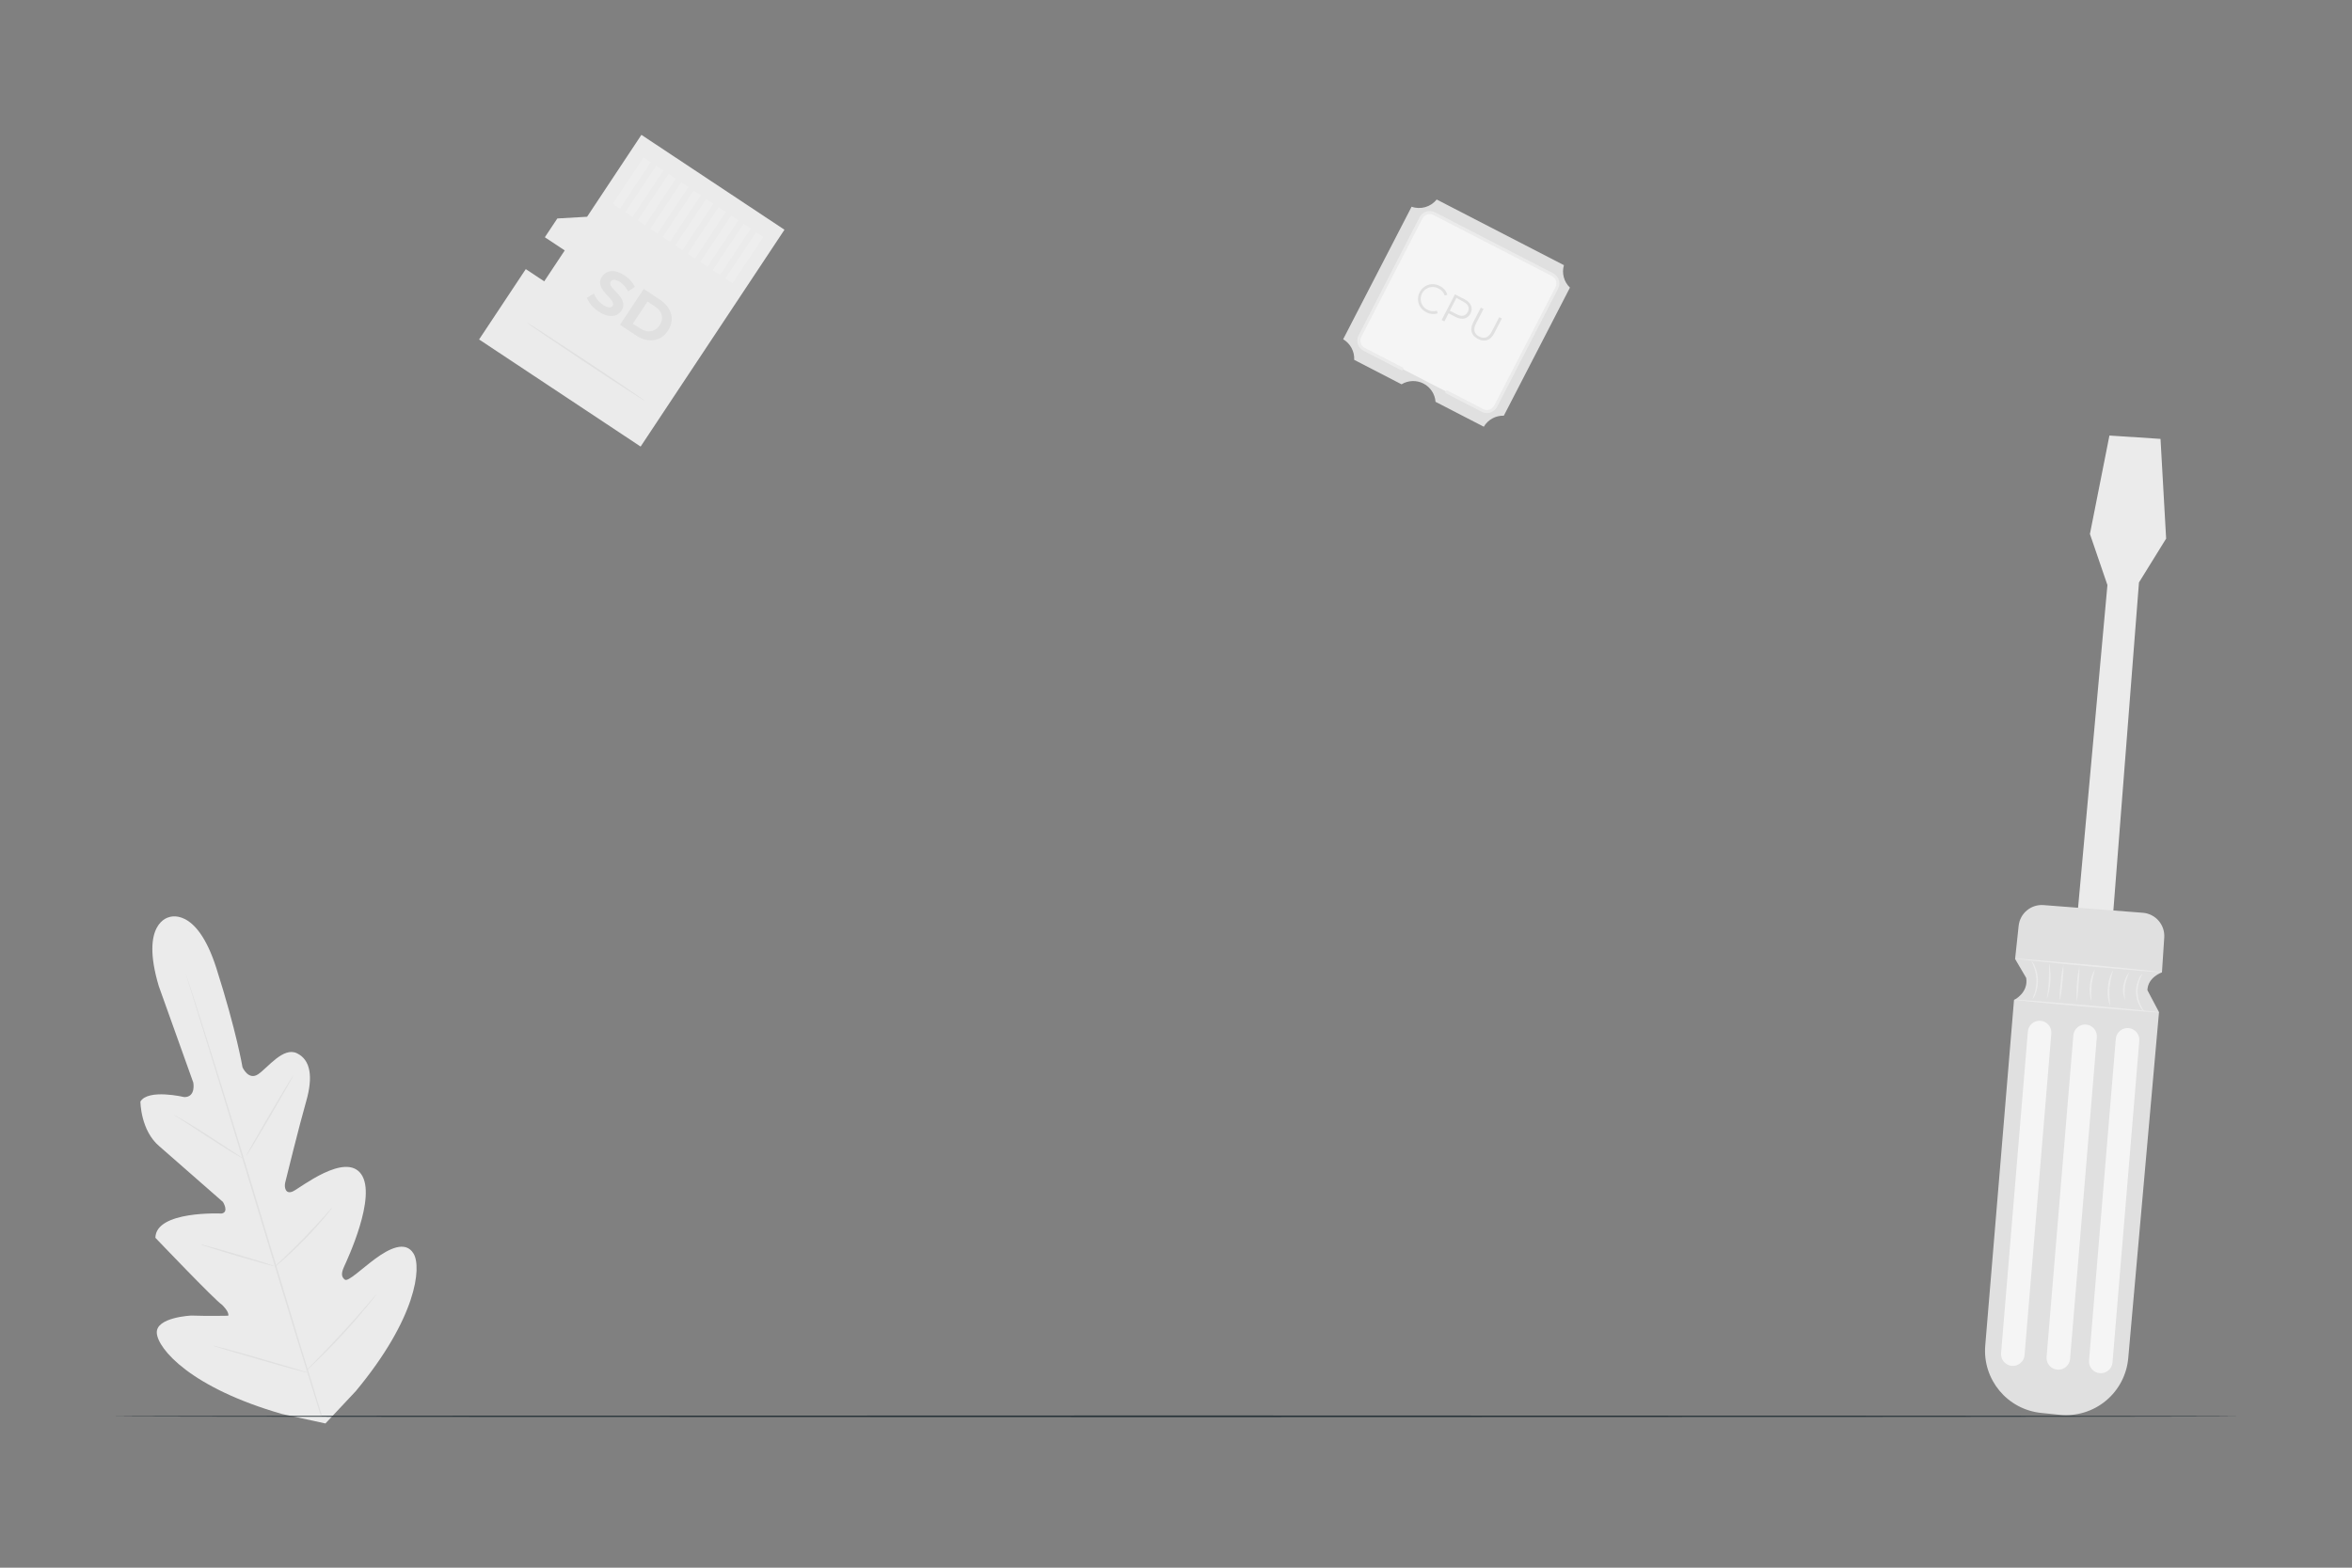 <?xml version="1.0" encoding="UTF-8" standalone="no"?><!-- Generator: Gravit.io --><svg xmlns="http://www.w3.org/2000/svg" xmlns:xlink="http://www.w3.org/1999/xlink" style="isolation:isolate" viewBox="0 0 750 500" width="750pt" height="500pt"><rect x="0" y="0" width="750" height="500" fill="#808080" stroke="none"/><defs><clipPath id="_clipPath_XlVt0aulMQlKQARNlwG0vOGBPr6Qrmio"><rect width="750" height="500"/></clipPath></defs><g clip-path="url(#_clipPath_XlVt0aulMQlKQARNlwG0vOGBPr6Qrmio)"><g><path d=" M 53.89 292.54 C 53.89 292.54 44.56 294.22 50.64 314.54 C 50.64 314.54 61.64 345.29 61.64 345.29 C 61.64 345.29 62.53 349.91 58.78 349.91 C 58.78 349.91 47.25 347.17 44.78 351.33 C 44.78 351.33 44.78 360.59 50.89 365.66 C 50.89 365.66 69.89 382.3 71.09 383.35 C 71.09 383.35 73.17 386.63 70.61 387.05 C 70.61 387.05 49.7 386.05 49.55 394.78 C 49.55 394.78 68.68 414.84 70.77 416.12 C 70.77 416.12 73.22 418.44 72.77 419.64 C 72.77 419.64 66.24 419.78 61 419.59 C 61 419.59 49.67 420.1 50 425.15 C 50.33 430.2 60.76 442.61 90 451 L 103.78 454 L 113.47 443.67 C 132.87 420.3 134.47 404.21 131.89 399.85 C 129.31 395.49 123.89 398.36 119.67 401.46 C 115.45 404.56 110.99 408.9 109.98 408.14 C 108.97 407.38 108.67 406.31 109.68 404.08 C 110.69 401.85 120.23 381.63 115.18 374.49 C 110.13 367.35 95.77 378.87 93.42 379.97 C 91.07 381.07 90.58 378.7 90.94 377.2 C 91.3 375.7 95.47 358.81 97.65 351.2 C 99.83 343.59 99.13 338.04 94.65 335.91 C 90.3 333.85 85.43 340.5 82.33 342.61 C 79.23 344.72 77.33 340.4 77.33 340.4 C 77.33 340.4 75.44 329 69 308.8 C 62.56 288.6 53.71 292.59 53.71 292.59" fill="rgb(235,235,235)"/><path d=" M 102.26 451.4 C 97.58 436.53 91.26 415.93 84.42 393.15 C 77.58 370.37 71.32 349.77 66.72 334.88 C 64.43 327.45 62.56 321.43 61.27 317.25 C 60.63 315.18 60.13 313.57 59.79 312.45 C 59.63 311.92 59.51 311.5 59.42 311.2 C 59.373 311.059 59.333 310.915 59.3 310.77 C 59.362 310.903 59.415 311.04 59.46 311.18 L 59.88 312.42 C 60.25 313.53 60.77 315.14 61.45 317.19 C 62.8 321.33 64.71 327.34 67.05 334.78 C 71.73 349.65 78.05 370.24 84.89 393.01 C 91.73 415.78 98 436.4 102.59 451.3" fill="rgb(224,224,224)"/><path d=" M 55.49 355.62 C 55.813 355.73 56.122 355.878 56.41 356.06 C 56.99 356.37 57.81 356.84 58.82 357.43 C 60.82 358.62 63.59 360.33 66.59 362.28 L 74.24 367.28 L 76.56 368.79 C 76.859 368.958 77.137 369.159 77.39 369.39 C 77.065 369.278 76.753 369.13 76.46 368.95 C 75.88 368.64 75.06 368.17 74.05 367.57 C 72.05 366.36 69.32 364.57 66.33 362.67 L 58.65 357.67 L 56.31 356.17 C 56.016 356.02 55.74 355.835 55.49 355.62 Z " fill="rgb(224,224,224)"/><path d=" M 78.5 368.69 C 78.38 368.63 81.66 362.8 85.82 355.69 C 89.98 348.58 93.45 342.86 93.56 342.93 C 93.67 343 90.4 348.82 86.24 355.93 C 82.08 363.04 78.61 368.76 78.5 368.69 Z " fill="rgb(224,224,224)"/><path d=" M 87.47 404.14 C 87.678 403.862 87.916 403.607 88.18 403.38 L 90.24 401.43 C 91.96 399.78 94.34 397.5 96.88 394.88 C 99.42 392.26 101.65 389.83 103.24 388.06 C 103.99 387.23 104.62 386.53 105.13 385.95 C 105.351 385.682 105.599 385.438 105.87 385.22 C 105.712 385.528 105.514 385.814 105.28 386.07 C 104.87 386.61 104.28 387.36 103.5 388.28 C 101.97 390.12 99.78 392.6 97.23 395.22 C 94.68 397.84 92.23 400.09 90.47 401.68 C 89.57 402.47 88.83 403.1 88.31 403.52 C 88.056 403.76 87.774 403.968 87.47 404.14 Z " fill="rgb(224,224,224)"/><path d=" M 64.06 396.9 C 64.38 396.918 64.696 396.978 65 397.08 L 67.53 397.75 C 69.66 398.33 72.6 399.17 75.83 400.12 C 79.06 401.07 82 402 84.09 402.64 C 85.09 402.97 85.99 403.25 86.58 403.45 C 86.891 403.531 87.19 403.652 87.47 403.81 C 87.13 403.797 86.793 403.737 86.47 403.63 C 85.87 403.48 85.01 403.26 83.94 402.96 C 81.81 402.38 78.88 401.54 75.64 400.59 C 72.4 399.64 69.49 398.74 67.39 398.07 C 66.33 397.74 65.48 397.46 64.9 397.26 C 64.606 397.177 64.323 397.056 64.06 396.9 Z " fill="rgb(224,224,224)"/><path d=" M 68 429.2 C 68.41 429.243 68.815 429.323 69.21 429.44 L 72.46 430.29 C 75.19 431.02 78.96 432.07 83.11 433.29 C 87.26 434.51 91.02 435.58 93.73 436.39 L 96.94 437.39 C 97.337 437.491 97.722 437.632 98.09 437.81 C 97.682 437.778 97.279 437.698 96.89 437.57 L 93.64 436.72 C 90.91 435.99 87.14 434.94 82.98 433.72 C 78.82 432.5 75.07 431.44 72.36 430.62 L 69.16 429.62 C 68.761 429.518 68.372 429.377 68 429.2 L 68 429.2 Z " fill="rgb(224,224,224)"/><path d=" M 97.43 437.37 C 97.688 437.007 97.983 436.672 98.31 436.37 L 100.83 433.81 C 102.94 431.64 105.83 428.64 108.99 425.23 C 112.15 421.82 114.88 418.68 116.87 416.39 L 119.22 413.68 C 119.488 413.316 119.793 412.981 120.13 412.68 C 119.904 413.061 119.646 413.422 119.36 413.76 C 118.85 414.43 118.09 415.39 117.13 416.57 C 115.21 418.92 112.49 422.11 109.35 425.52 C 106.21 428.93 103.25 431.9 101.07 434.01 C 99.97 435.06 99.07 435.9 98.45 436.47 C 98.139 436.801 97.797 437.103 97.43 437.37 L 97.43 437.37 Z " fill="rgb(224,224,224)"/><path d=" M 498.7 84.57 L 458.13 63.63 C 456.225 66.022 453.014 66.945 450.13 65.93 L 428.3 108.2 C 430.605 109.563 431.962 112.095 431.82 114.77 L 446.92 122.57 C 449.048 121.279 451.694 121.187 453.906 122.328 C 456.118 123.469 457.578 125.678 457.76 128.16 L 473.15 136.1 C 474.478 133.848 476.927 132.499 479.54 132.58 L 500.62 91.73 C 498.696 89.887 497.956 87.128 498.7 84.57 Z " fill="rgb(224,224,224)"/><path d="M 456.964 67.909 L 495.489 87.79 C 496.803 88.468 497.32 90.086 496.641 91.4 L 476.757 129.919 C 476.079 131.233 474.461 131.75 473.146 131.071 L 434.621 111.19 C 433.307 110.512 432.79 108.894 433.469 107.58 L 453.353 69.061 C 454.031 67.747 455.649 67.23 456.964 67.909 Z" style="stroke:none;fill:#F5F5F5;stroke-miterlimit:10;"/><path d=" M 474.15 131.74 C 473.573 131.742 473.003 131.605 472.49 131.34 L 461.15 125.48 C 461.03 125.422 460.939 125.318 460.898 125.192 C 460.856 125.065 460.868 124.928 460.93 124.81 C 461.059 124.564 461.361 124.466 461.61 124.59 L 472.94 130.45 C 473.559 130.764 474.276 130.825 474.94 130.62 C 475.607 130.406 476.162 129.934 476.48 129.31 L 496 91.61 C 496.323 90.988 496.385 90.264 496.173 89.596 C 495.961 88.928 495.492 88.372 494.87 88.05 L 457.12 68.59 C 455.827 67.925 454.24 68.43 453.57 69.72 L 434.1 107.43 C 433.442 108.726 433.951 110.309 435.24 110.98 L 447.24 117.18 C 447.399 117.262 447.502 117.423 447.51 117.602 C 447.519 117.78 447.431 117.95 447.28 118.047 C 447.13 118.143 446.939 118.152 446.78 118.07 L 434.78 111.87 C 432.998 110.946 432.3 108.754 433.22 106.97 L 452.68 69.26 C 453.604 67.478 455.796 66.78 457.58 67.7 L 495.29 87.16 C 496.146 87.606 496.793 88.371 497.09 89.29 C 497.384 90.212 497.297 91.212 496.85 92.07 L 477.39 129.77 C 476.949 130.63 476.182 131.279 475.26 131.57 C 474.901 131.686 474.527 131.743 474.15 131.74 Z " fill="rgb(235,235,235)"/><path d=" M 452.7 93.23 C 453.26 92.083 454.269 91.217 455.488 90.839 C 456.707 90.46 458.029 90.602 459.14 91.23 C 460.289 91.775 461.154 92.782 461.52 94 L 460.68 94.27 C 460.383 93.295 459.69 92.489 458.77 92.05 C 457.551 91.34 456.039 91.36 454.839 92.102 C 453.638 92.844 452.945 94.187 453.035 95.595 C 453.125 97.004 453.985 98.247 455.27 98.83 C 456.162 99.328 457.224 99.423 458.19 99.09 L 458.46 99.93 C 457.255 100.331 455.936 100.204 454.83 99.58 C 453.685 99.043 452.809 98.06 452.407 96.861 C 452.004 95.661 452.11 94.349 452.7 93.23 L 452.7 93.23 Z " fill="rgb(224,224,224)"/><path d=" M 468.9 100 C 468 101.74 466.19 102.14 464.11 101.07 L 461.91 99.93 L 460.58 102.52 L 459.72 102.07 L 463.94 93.89 L 467 95.43 C 469.08 96.51 469.8 98.21 468.9 100 Z  M 468.03 99.56 C 468.71 98.25 468.23 97.05 466.59 96.21 L 464.42 95 L 462.31 99.1 L 464.48 100.22 C 466.12 101.1 467.37 100.8 468 99.52 L 468.03 99.56 Z " fill="rgb(224,224,224)"/><path d=" M 469.78 102.8 L 472.2 98.11 L 473.06 98.56 L 470.66 103.21 C 469.66 105.15 470.11 106.51 471.66 107.33 C 473.21 108.15 474.66 107.74 475.66 105.8 L 478.07 101.15 L 478.91 101.58 L 476.49 106.27 C 475.28 108.62 473.39 109.18 471.29 108.1 C 469.19 107.02 468.57 105.15 469.78 102.8 Z " fill="rgb(224,224,224)"/><path d=" M 688.94 139.98 L 690.73 171.78 L 682.07 185.77 L 673.59 294.44 L 662.26 293.78 L 672.01 186.6 L 666.43 170.31 L 672.65 138.91 L 688.94 139.98 L 688.94 139.98 Z " fill="rgb(235,235,235)"/><path d=" M 690.13 299 L 689.4 310.13 C 689.4 310.13 684.89 311.65 684.76 315.81 C 684.76 315.81 688.46 322.81 688.46 322.81 L 678.65 433.17 C 678.18 438.482 675.601 443.384 671.489 446.78 C 667.377 450.176 662.075 451.783 656.77 451.24 L 650.88 450.64 C 640.077 449.533 632.149 439.982 633.05 429.16 L 642.22 318.95 C 642.22 318.95 646.88 316.68 646.11 311.9 C 646.11 311.9 642.57 305.85 642.57 305.85 L 643.7 295.29 C 644.121 291.295 647.645 288.361 651.65 288.67 L 683.3 291.12 C 687.35 291.434 690.394 294.947 690.13 299 Z " fill="rgb(224,224,224)"/><path d=" M 666.15 433.91 L 674.68 331.33 C 674.86 329.265 676.674 327.733 678.74 327.9 L 678.74 327.9 C 680.808 328.075 682.343 329.892 682.17 331.96 L 673.63 434.54 C 673.455 436.583 671.675 438.108 669.63 437.97 L 669.63 437.97 C 668.627 437.901 667.694 437.433 667.039 436.669 C 666.385 435.906 666.065 434.912 666.15 433.91 L 666.15 433.91 Z " fill="rgb(245,245,245)"/><path d=" M 652.61 432.79 L 661.15 330.21 C 661.231 329.218 661.704 328.299 662.464 327.655 C 663.224 327.012 664.208 326.697 665.2 326.78 L 665.2 326.78 C 666.193 326.859 667.114 327.331 667.758 328.091 C 668.402 328.851 668.716 329.837 668.63 330.83 L 660.1 433.41 C 659.925 435.478 658.108 437.013 656.04 436.84 L 656.04 436.84 C 653.976 436.665 652.443 434.854 652.61 432.79 Z " fill="rgb(245,245,245)"/><path d=" M 638.1 431.58 L 646.64 329 C 646.721 328.008 647.194 327.089 647.954 326.445 C 648.714 325.802 649.698 325.487 650.69 325.57 L 650.69 325.57 C 651.683 325.649 652.604 326.121 653.248 326.881 C 653.892 327.641 654.206 328.627 654.12 329.62 L 645.59 432.2 C 645.415 434.268 643.598 435.803 641.53 435.63 L 641.53 435.63 C 640.538 435.549 639.619 435.076 638.975 434.316 C 638.332 433.556 638.017 432.572 638.1 431.58 Z " fill="rgb(245,245,245)"/><path d=" M 689.4 310.1 C 689.4 310.24 678.9 309.38 665.98 308.18 C 653.06 306.98 642.6 305.88 642.62 305.74 C 642.64 305.6 653.11 306.46 666.03 307.66 C 678.95 308.86 689.41 310 689.4 310.1 Z " fill="rgb(235,235,235)"/><path d=" M 688.44 322.86 C 688.44 323.01 678.07 322.22 665.31 321.11 C 652.55 320 642.21 318.98 642.22 318.83 C 642.23 318.68 652.59 319.48 665.36 320.59 C 678.13 321.7 688.46 322.72 688.44 322.86 Z " fill="rgb(235,235,235)"/><path d=" M 648.15 318.64 C 648.32 318.047 648.52 317.463 648.75 316.89 C 649.659 314.057 649.575 310.998 648.51 308.22 C 648.245 307.661 648.015 307.087 647.82 306.5 C 648.26 306.951 648.601 307.489 648.82 308.08 C 650.119 310.898 650.21 314.124 649.07 317.01 C 648.886 317.614 648.572 318.17 648.15 318.64 Z " fill="rgb(235,235,235)"/><path d=" M 652.78 318.47 C 652.63 318.47 653.13 316 653.31 312.96 C 653.49 309.92 653.31 307.44 653.49 307.43 C 654.178 311.098 653.933 314.881 652.78 318.43 L 652.78 318.47 Z " fill="rgb(235,235,235)"/><path d=" M 656.79 319.19 C 656.725 317.274 656.833 315.357 657.11 313.46 C 657.215 311.548 657.496 309.65 657.95 307.79 C 658.015 309.706 657.908 311.623 657.63 313.52 C 657.525 315.432 657.244 317.33 656.79 319.19 L 656.79 319.19 Z " fill="rgb(235,235,235)"/><path d=" M 662.27 319.43 C 662.005 315.691 662.271 311.934 663.06 308.27 C 663.104 310.137 663.013 312.006 662.79 313.86 C 662.741 315.726 662.568 317.587 662.27 319.43 L 662.27 319.43 Z " fill="rgb(235,235,235)"/><path d=" M 666.92 319.35 C 666.321 317.672 666.156 315.869 666.44 314.11 C 666.553 312.335 667.106 310.617 668.05 309.11 C 667.595 310.78 667.227 312.472 666.95 314.18 C 666.842 315.901 666.832 317.627 666.92 319.35 L 666.92 319.35 Z " fill="rgb(235,235,235)"/><path d=" M 672.9 320.89 C 672.164 319.044 671.906 317.042 672.15 315.07 C 672.225 313.081 672.795 311.142 673.81 309.43 C 673.286 311.292 672.905 313.19 672.67 315.11 C 672.611 317.04 672.688 318.971 672.9 320.89 L 672.9 320.89 Z " fill="rgb(235,235,235)"/><path d=" M 677.6 319 C 676.417 315.966 676.952 312.531 679 310 C 678.401 311.409 677.939 312.873 677.62 314.37 C 677.462 315.909 677.455 317.46 677.6 319 Z " fill="rgb(235,235,235)"/><path d=" M 683.74 322.64 C 683.214 322.254 682.786 321.751 682.49 321.17 C 680.827 318.439 680.661 315.051 682.05 312.17 C 682.283 311.562 682.66 311.019 683.15 310.59 C 683.22 310.64 682.81 311.25 682.39 312.32 C 681.244 315.137 681.398 318.316 682.81 321.01 C 683.34 322 683.8 322.58 683.74 322.64 Z " fill="rgb(235,235,235)"/><path d=" M 177.72 69.68 L 187.21 69.13 L 204.53 43.01 L 250.15 73.27 L 204.28 142.43 L 152.77 108.27 L 167.66 85.83 L 173.54 89.73 L 180.08 79.87 L 173.74 75.67 L 177.72 69.68 L 177.72 69.68 Z " fill="rgb(235,235,235)"/><path d=" M 205.52 127.79 C 205.45 127.91 196.97 122.43 186.6 115.55 C 176.23 108.67 167.89 103 168 102.88 C 168.11 102.76 176.55 108.24 186.92 115.12 C 197.29 122 205.6 127.67 205.52 127.79 Z " fill="rgb(224,224,224)"/><path d=" M 187.14 95 L 189.36 93.6 C 189.963 95.106 191.009 96.393 192.36 97.29 C 193.92 98.29 194.91 98.23 195.36 97.53 C 196.78 95.39 189.16 92.45 191.98 88.21 C 193.27 86.27 195.91 85.69 199.16 87.84 C 200.565 88.739 201.702 90 202.45 91.49 L 200.3 92.95 C 199.712 91.748 198.827 90.716 197.73 89.95 C 196.16 88.95 195.17 89.1 194.73 89.82 C 193.34 91.93 200.95 94.88 198.16 99.08 C 196.89 100.99 194.23 101.57 190.96 99.4 C 189.268 98.357 187.936 96.821 187.14 95 L 187.14 95 Z " fill="rgb(224,224,224)"/><path d=" M 205.28 92.16 L 210.47 95.6 C 214.21 98.08 215.28 102.03 212.99 105.49 C 210.7 108.95 206.63 109.49 202.89 107.03 L 197.7 103.58 L 205.28 92.16 Z  M 204.2 104.77 C 206.47 106.28 208.86 105.91 210.31 103.77 C 211.76 101.63 211.17 99.24 208.9 97.77 L 206.49 96.16 L 201.79 103.25 L 204.2 104.77 Z " fill="rgb(224,224,224)"/><g style="opacity:0.4;"><g opacity="0.4"><rect x="200.164" y="49.458" width="2.74" height="17.78" transform="matrix(0.833,0.553,-0.553,0.833,65.85,-101.684)" fill="rgb(255,255,255)"/></g></g><g style="opacity:0.4;"><g opacity="0.4"><rect x="204.154" y="52.102" width="2.74" height="17.78" transform="matrix(0.833,0.553,-0.553,0.833,67.977,-103.449)" fill="rgb(255,255,255)"/></g></g><g style="opacity:0.4;"><g opacity="0.4"><rect x="208.149" y="54.748" width="2.74" height="17.78" transform="matrix(0.833,0.553,-0.553,0.833,70.105,-105.216)" fill="rgb(255,255,255)"/></g></g><g style="opacity:0.4;"><g opacity="0.4"><rect x="212.129" y="57.402" width="2.74" height="17.78" transform="matrix(0.833,0.553,-0.553,0.833,72.236,-106.974)" fill="rgb(255,255,255)"/></g></g><g style="opacity:0.4;"><g opacity="0.4"><rect x="216.119" y="60.046" width="2.74" height="17.78" transform="matrix(0.833,0.553,-0.553,0.833,74.362,-108.739)" fill="rgb(255,255,255)"/></g></g><g style="opacity:0.4;"><g opacity="0.4"><rect x="220.115" y="62.692" width="2.74" height="17.78" transform="matrix(0.833,0.553,-0.553,0.833,76.491,-110.507)" fill="rgb(255,255,255)"/></g></g><g style="opacity:0.4;"><g opacity="0.4"><rect x="224.105" y="65.336" width="2.74" height="17.78" transform="matrix(0.833,0.553,-0.553,0.833,78.618,-112.272)" fill="rgb(255,255,255)"/></g></g><g style="opacity:0.4;"><g opacity="0.4"><rect x="228.09" y="67.981" width="2.74" height="17.78" transform="matrix(0.833,0.553,-0.553,0.833,80.745,-114.034)" fill="rgb(255,255,255)"/></g></g><g style="opacity:0.4;"><g opacity="0.4"><rect x="232.08" y="70.625" width="2.74" height="17.78" transform="matrix(0.833,0.553,-0.553,0.833,82.871,-115.799)" fill="rgb(255,255,255)"/></g></g><g style="opacity:0.4;"><g opacity="0.4"><rect x="236.07" y="73.279" width="2.74" height="17.78" transform="matrix(0.833,0.553,-0.553,0.833,85.003,-117.562)" fill="rgb(255,255,255)"/></g></g></g><g><path d=" M 714.28 451.72 C 714.28 451.87 562.36 451.98 375.02 451.98 C 187.68 451.98 35.72 451.87 35.72 451.72 C 35.72 451.57 187.6 451.46 375.02 451.46 C 562.44 451.46 714.28 451.58 714.28 451.72 Z " fill="rgb(38,50,56)"/></g></g></svg>